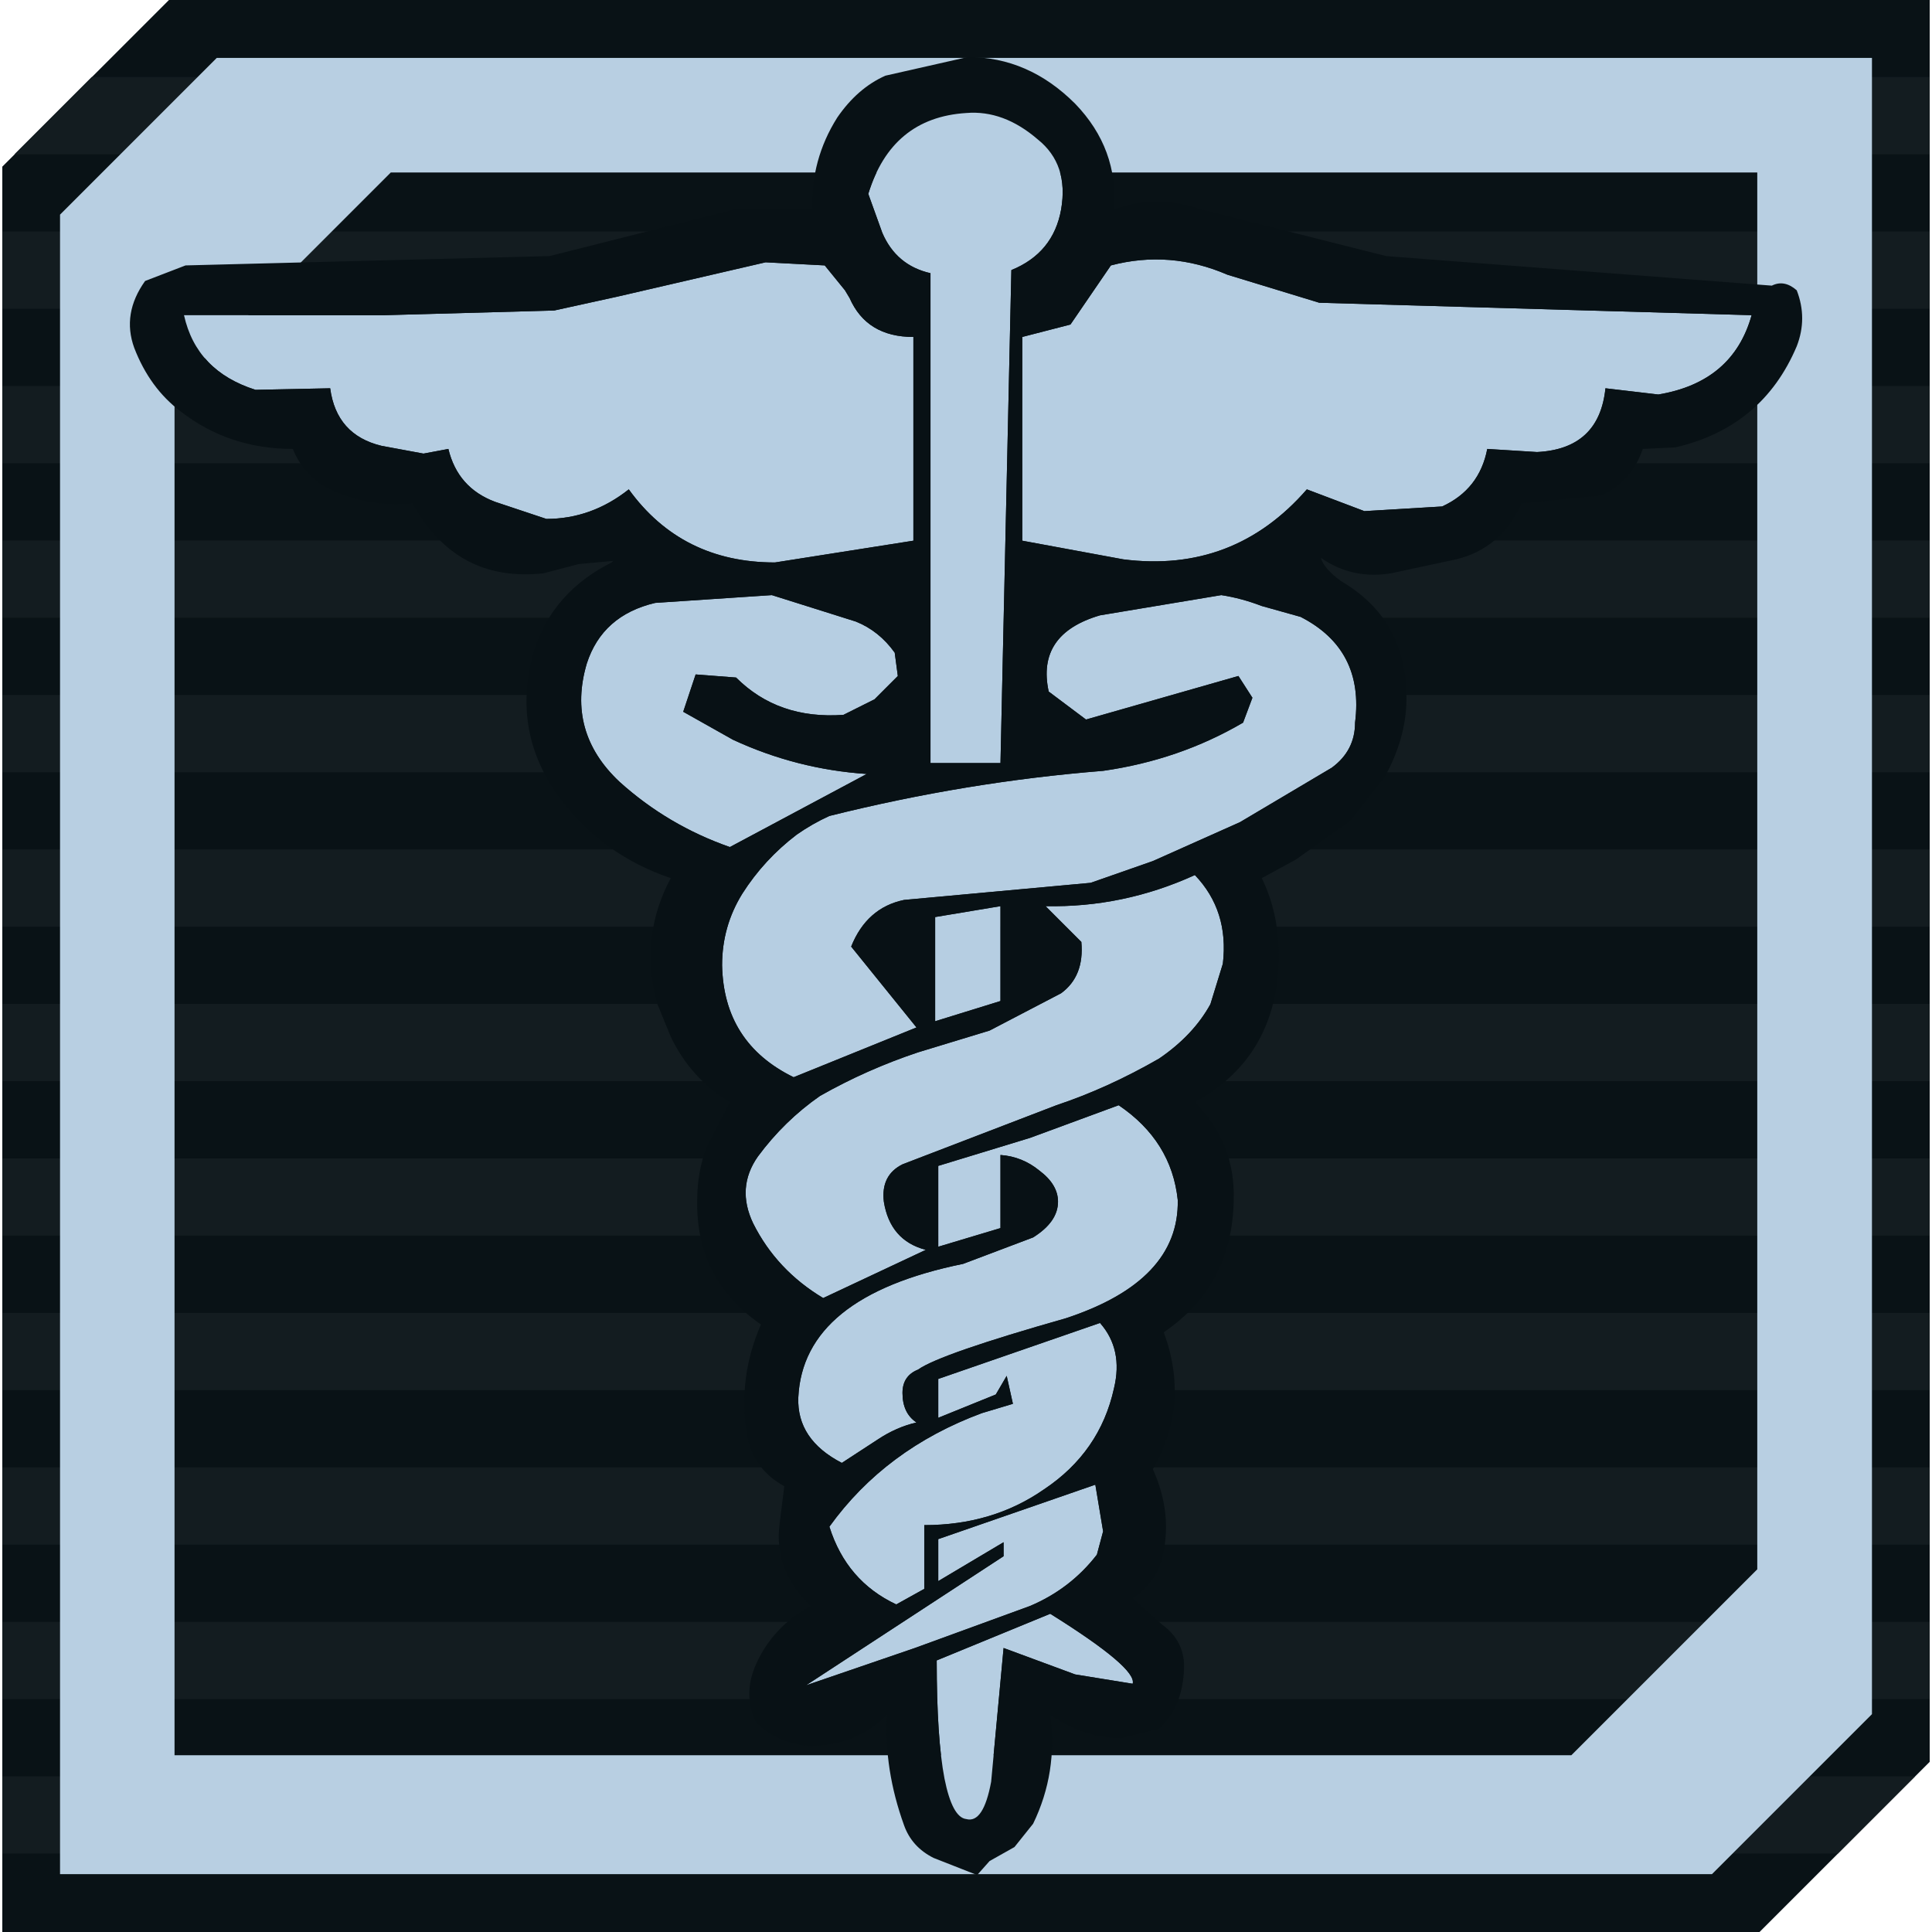 <?xml version="1.0" encoding="UTF-8"?>
<!DOCTYPE svg PUBLIC "-//W3C//DTD SVG 1.1//EN" "http://www.w3.org/Graphics/SVG/1.1/DTD/svg11.dtd">
<!-- Creator: CorelDRAW X6 -->
<svg xmlns="http://www.w3.org/2000/svg" xml:space="preserve" width="50px" height="50px" version="1.1" style="shape-rendering:geometricPrecision; text-rendering:geometricPrecision; image-rendering:optimizeQuality; fill-rule:evenodd; clip-rule:evenodd"
viewBox="0 0 29744 29815"
 xmlns:xlink="http://www.w3.org/1999/xlink">
 <defs>
  <style type="text/css">
   <![CDATA[
    .fil4 {fill:#081115}
    .fil0 {fill:#091216}
    .fil1 {fill:#131C20}
    .fil3 {fill:#B6CEE2}
    .fil2 {fill:#B8CFE2}
   ]]>
  </style>
 </defs>
 <g id="Слой_x0020_1">
  <g id="_572841752">
   <g>
    <polygon class="fil0" points="29744,27189 29744,0 2572,0 0,2572 0,29815 27118,29815 "/>
    <g>
     <polygon class="fil1" points="29744,3573 0,3573 0,4765 29744,4765 "/>
     <polygon class="fil1" points="29744,5957 0,5957 0,7149 29744,7149 "/>
     <polygon class="fil1" points="29744,8341 0,8341 0,9533 29744,9533 "/>
     <polygon class="fil1" points="29744,10725 0,10725 0,11917 29744,11917 "/>
     <polygon class="fil1" points="29744,13109 0,13109 0,14301 29744,14301 "/>
     <polygon class="fil1" points="29744,15493 0,15493 0,16685 29744,16685 "/>
     <polygon class="fil1" points="29744,17877 0,17877 0,19069 29744,19069 "/>
     <polygon class="fil1" points="29744,20261 0,20261 0,21453 29744,21453 "/>
     <polygon class="fil1" points="29744,22645 0,22645 0,23837 29744,23837 "/>
     <polygon class="fil1" points="29744,25029 0,25029 0,26221 29744,26221 "/>
     <polygon class="fil1" points="29518,27413 0,27413 0,28605 28326,28605 "/>
     <polygon class="fil1" points="29744,1189 1380,1189 188,2381 29744,2381 "/>
    </g>
   </g>
   <path class="fil2" d="M24214 27087l-21556 0 0 -21088 3337 -3337 21088 0 0 21556 -2870 2870zm4639 -634l0 -25559 -25544 0 -2418 2418 0 25610 25493 0 2469 -2469z"/>
  </g>
  <g id="_572316880">
   <g>
    <path class="fil3" d="M14876 1744c384,-32 752,104 1104,408 320,256 440,616 360,1080 -80,448 -336,760 -768,936l-168 7608 -1080 0 0 -7560c-352,-80 -600,-288 -744,-624l-216 -600c240,-784 744,-1200 1512,-1248m10680 4344l-816 -96c-64,624 -416,952 -1056,984l-768 -48c-80,416 -312,712 -696,888l-1200 72 -888 -336c-752,864 -1696,1224 -2832,1080l-1560 -288 0 -3144 744 -192 624 -912c608,-160 1208,-112 1800,144l1416 432 6672 192c-192,688 -672,1096 -1440,1224m-12552 -1608l72 120c176,400 504,600 984,600l0 3144 -2136 336c-960,0 -1712,-376 -2256,-1128 -384,304 -808,456 -1272,456l-792 -264c-384,-144 -624,-416 -720,-816l-384 72 -648 -120c-464,-112 -728,-408 -792,-888l-1152 24c-608,-192 -976,-576 -1104,-1152l3096 0 2616 -72 984 -216 2280 -528 912 48 312 384m7872 6672c0,288 -120,520 -360,696l-1416 840 -1344 600 -960 336 -2880 264c-384,80 -656,320 -816,720l1008 1248 -1896 768c-720,-352 -1088,-928 -1104,-1728 0,-400 104,-768 312,-1104 224,-352 504,-656 840,-912 160,-112 328,-208 504,-288 1408,-352 2816,-584 4224,-696 784,-112 1504,-360 2160,-744l144 -384 -216 -336 -2352 672 -576 -432c-128,-592 136,-984 792,-1176l1872 -312c208,32 416,88 624,168l600 168c656,336 936,880 840,1632m-7056 -720l-360 360 -480 240c-672,48 -1224,-144 -1656,-576l-624 -48 -192 576 768 432c656,304 1344,480 2064,528l-2112 1128c-640,-224 -1208,-560 -1704,-1008 -544,-512 -712,-1120 -504,-1824 160,-496 512,-808 1056,-936l1800 -120 1296 408c240,96 440,256 600,480l48 360m2832 4104l-552 -552c800,16 1568,-144 2304,-480 352,368 496,824 432,1368l-192 624c-176,320 -440,600 -792,840 -528,304 -1056,544 -1584,720l-2376 912c-224,112 -320,304 -288,576 64,400 280,648 648,744l-1584 744c-480,-288 -840,-672 -1080,-1152 -176,-368 -152,-712 72,-1032 272,-368 592,-680 960,-936 480,-272 984,-496 1512,-672l1104 -336 1104 -576c240,-176 344,-440 312,-792m-1248 -552l0 1464 -1008 312 0 -1608 1008 -168m600 4080c-176,-144 -376,-224 -600,-240l0 1128 -960 288 0 -1248 1416 -432 1368 -504c544,368 848,856 912,1464 16,832 -560,1440 -1728,1824 -1296,368 -2056,632 -2280,792 -160,64 -240,184 -240,360 0,208 72,360 216,456 -208,48 -408,136 -600,264l-552 360c-464,-240 -688,-576 -672,-1008 48,-1040 896,-1728 2544,-2064l1080 -408c256,-160 384,-344 384,-552 0,-176 -96,-336 -288,-480m-1560 3816l0 -600 2496 -864c240,272 312,608 216,1008 -144,656 -504,1176 -1080,1560 -528,368 -1144,552 -1848,552l0 984 -432 240c-512,-240 -856,-640 -1032,-1200 576,-800 1360,-1384 2352,-1752l480 -144 -96 -432 -168 288 -888 360m-360 3552l-1680 576 3048 -1992 0 -216 -1008 600 0 -648 2424 -840 120 720 -96 360c-272,352 -616,616 -1032,792l-1776 648m3360 552l-888 -144 -1104 -408 -192 2064c-80,432 -208,624 -384,576 -144,-16 -256,-224 -336,-624 -80,-416 -120,-1024 -120,-1824l1752 -720c896,560 1320,920 1272,1080z"/>
    <path class="fil4" d="M14876 1744c-768,48 -1272,464 -1512,1248l216 600c144,336 392,544 744,624l0 7560 1080 0 168 -7608c432,-176 688,-488 768,-936 80,-464 -40,-824 -360,-1080 -352,-304 -720,-440 -1104,-408m-3576 1488l1200 0c-16,-512 112,-984 384,-1416 208,-304 456,-520 744,-648l1272 -288c624,0 1176,240 1656,720 448,464 648,1008 600,1632 432,-160 880,-160 1344,0l2856 720 5952 456c128,-64 256,-40 384,72 112,288 112,576 0,864 -352,832 -976,1352 -1872,1560l-504 24c-112,336 -328,576 -648,720l-1224 120c-208,464 -544,752 -1008,864l-1008 216c-400,64 -760,-16 -1080,-240 32,112 136,232 312,360 656,384 992,960 1008,1728 16,432 -96,864 -336,1296l-528 672 -840 600 -528 288c176,352 264,760 264,1224 -16,1024 -448,1768 -1296,2232 416,416 616,920 600,1512 -16,880 -376,1560 -1080,2040 272,736 216,1440 -168,2112 208,464 256,920 144,1368 -64,256 -216,464 -456,624l456 408c240,176 352,408 336,696 -16,384 -144,688 -384,912l-576 144c-384,0 -752,-120 -1104,-360 80,592 -8,1152 -264,1680l-288 360 -384 216 -192 216 -672 -264c-224,-112 -376,-280 -456,-504 -208,-576 -296,-1144 -264,-1704 -320,320 -720,480 -1200,480 -336,-32 -608,-152 -816,-360 -144,-288 -144,-592 0,-912 176,-384 456,-680 840,-888 -384,-368 -544,-792 -480,-1272l72 -576c-320,-176 -512,-440 -576,-792 -96,-592 -24,-1160 216,-1704 -672,-464 -1000,-1104 -984,-1920 0,-288 48,-560 144,-816l360 -696c-400,-240 -704,-576 -912,-1008l-216 -528c-176,-688 -104,-1328 216,-1920 -704,-240 -1272,-648 -1704,-1224 -512,-688 -648,-1448 -408,-2280 192,-608 592,-1064 1200,-1368l24 -24 -528 48 -552 144c-896,96 -1568,-264 -2016,-1080 -480,48 -936,-40 -1368,-264 -224,-144 -384,-336 -480,-576 -656,0 -1232,-192 -1728,-576 -320,-240 -560,-568 -720,-984 -128,-352 -72,-696 168,-1032l624 -240 5616 -144 2856 -720m14256 2856c768,-128 1248,-536 1440,-1224l-6672 -192 -1416 -432c-592,-256 -1192,-304 -1800,-144l-624 912 -744 192 0 3144 1560 288c1136,144 2080,-216 2832,-1080l888 336 1200 -72c384,-176 616,-472 696,-888l768 48c640,-32 992,-360 1056,-984l816 96m-4680 5064c96,-752 -184,-1296 -840,-1632l-600 -168c-208,-80 -416,-136 -624,-168l-1872 312c-656,192 -920,584 -792,1176l576 432 2352 -672 216 336 -144 384c-656,384 -1376,632 -2160,744 -1408,112 -2816,344 -4224,696 -176,80 -344,176 -504,288 -336,256 -616,560 -840,912 -208,336 -312,704 -312,1104 16,800 384,1376 1104,1728l1896 -768 -1008 -1248c160,-400 432,-640 816,-720l2880 -264 960 -336 1344 -600 1416 -840c240,-176 360,-408 360,-696m-7872 -6672l-312 -384 -912 -48 -2280 528 -984 216 -2616 72 -3096 0c128,576 496,960 1104,1152l1152 -24c64,480 328,776 792,888l648 120 384 -72c96,400 336,672 720,816l792 264c464,0 888,-152 1272,-456 544,752 1296,1128 2256,1128l2136 -336 0 -3144c-480,0 -808,-200 -984,-600l-72 -120m816 5952l-48 -360c-160,-224 -360,-384 -600,-480l-1296 -408 -1800 120c-544,128 -896,440 -1056,936 -208,704 -40,1312 504,1824 496,448 1064,784 1704,1008l2112 -1128c-720,-48 -1408,-224 -2064,-528l-768 -432 192 -576 624 48c432,432 984,624 1656,576l480 -240 360 -360m2832 4104c32,352 -72,616 -312,792l-1104 576 -1104 336c-528,176 -1032,400 -1512,672 -368,256 -688,568 -960,936 -224,320 -248,664 -72,1032 240,480 600,864 1080,1152l1584 -744c-368,-96 -584,-344 -648,-744 -32,-272 64,-464 288,-576l2376 -912c528,-176 1056,-416 1584,-720 352,-240 616,-520 792,-840l192 -624c64,-544 -80,-1000 -432,-1368 -736,336 -1504,496 -2304,480l552 552m-1248 -552l-1008 168 0 1608 1008 -312 0 -1464m600 4080c192,144 288,304 288,480 0,208 -128,392 -384,552l-1080 408c-1648,336 -2496,1024 -2544,2064 -16,432 208,768 672,1008l552 -360c192,-128 392,-216 600,-264 -144,-96 -216,-248 -216,-456 0,-176 80,-296 240,-360 224,-160 984,-424 2280,-792 1168,-384 1744,-992 1728,-1824 -64,-608 -368,-1096 -912,-1464l-1368 504 -1416 432 0 1248 960 -288 0 -1128c224,16 424,96 600,240m-1560 3816l888 -360 168 -288 96 432 -480 144c-992,368 -1776,952 -2352,1752 176,560 520,960 1032,1200l432 -240 0 -984c704,0 1320,-184 1848,-552 576,-384 936,-904 1080,-1560 96,-400 24,-736 -216,-1008l-2496 864 0 600m-360 3552l1776 -648c416,-176 760,-440 1032,-792l96 -360 -120 -720 -2424 840 0 648 1008 -600 0 216 -3048 1992 1680 -576m3360 552c48,-160 -376,-520 -1272,-1080l-1752 720c0,800 40,1408 120,1824 80,400 192,608 336,624 176,48 304,-144 384,-576l192 -2064 1104 408 888 144z"/>
   </g>
  </g>
 </g>
</svg>
